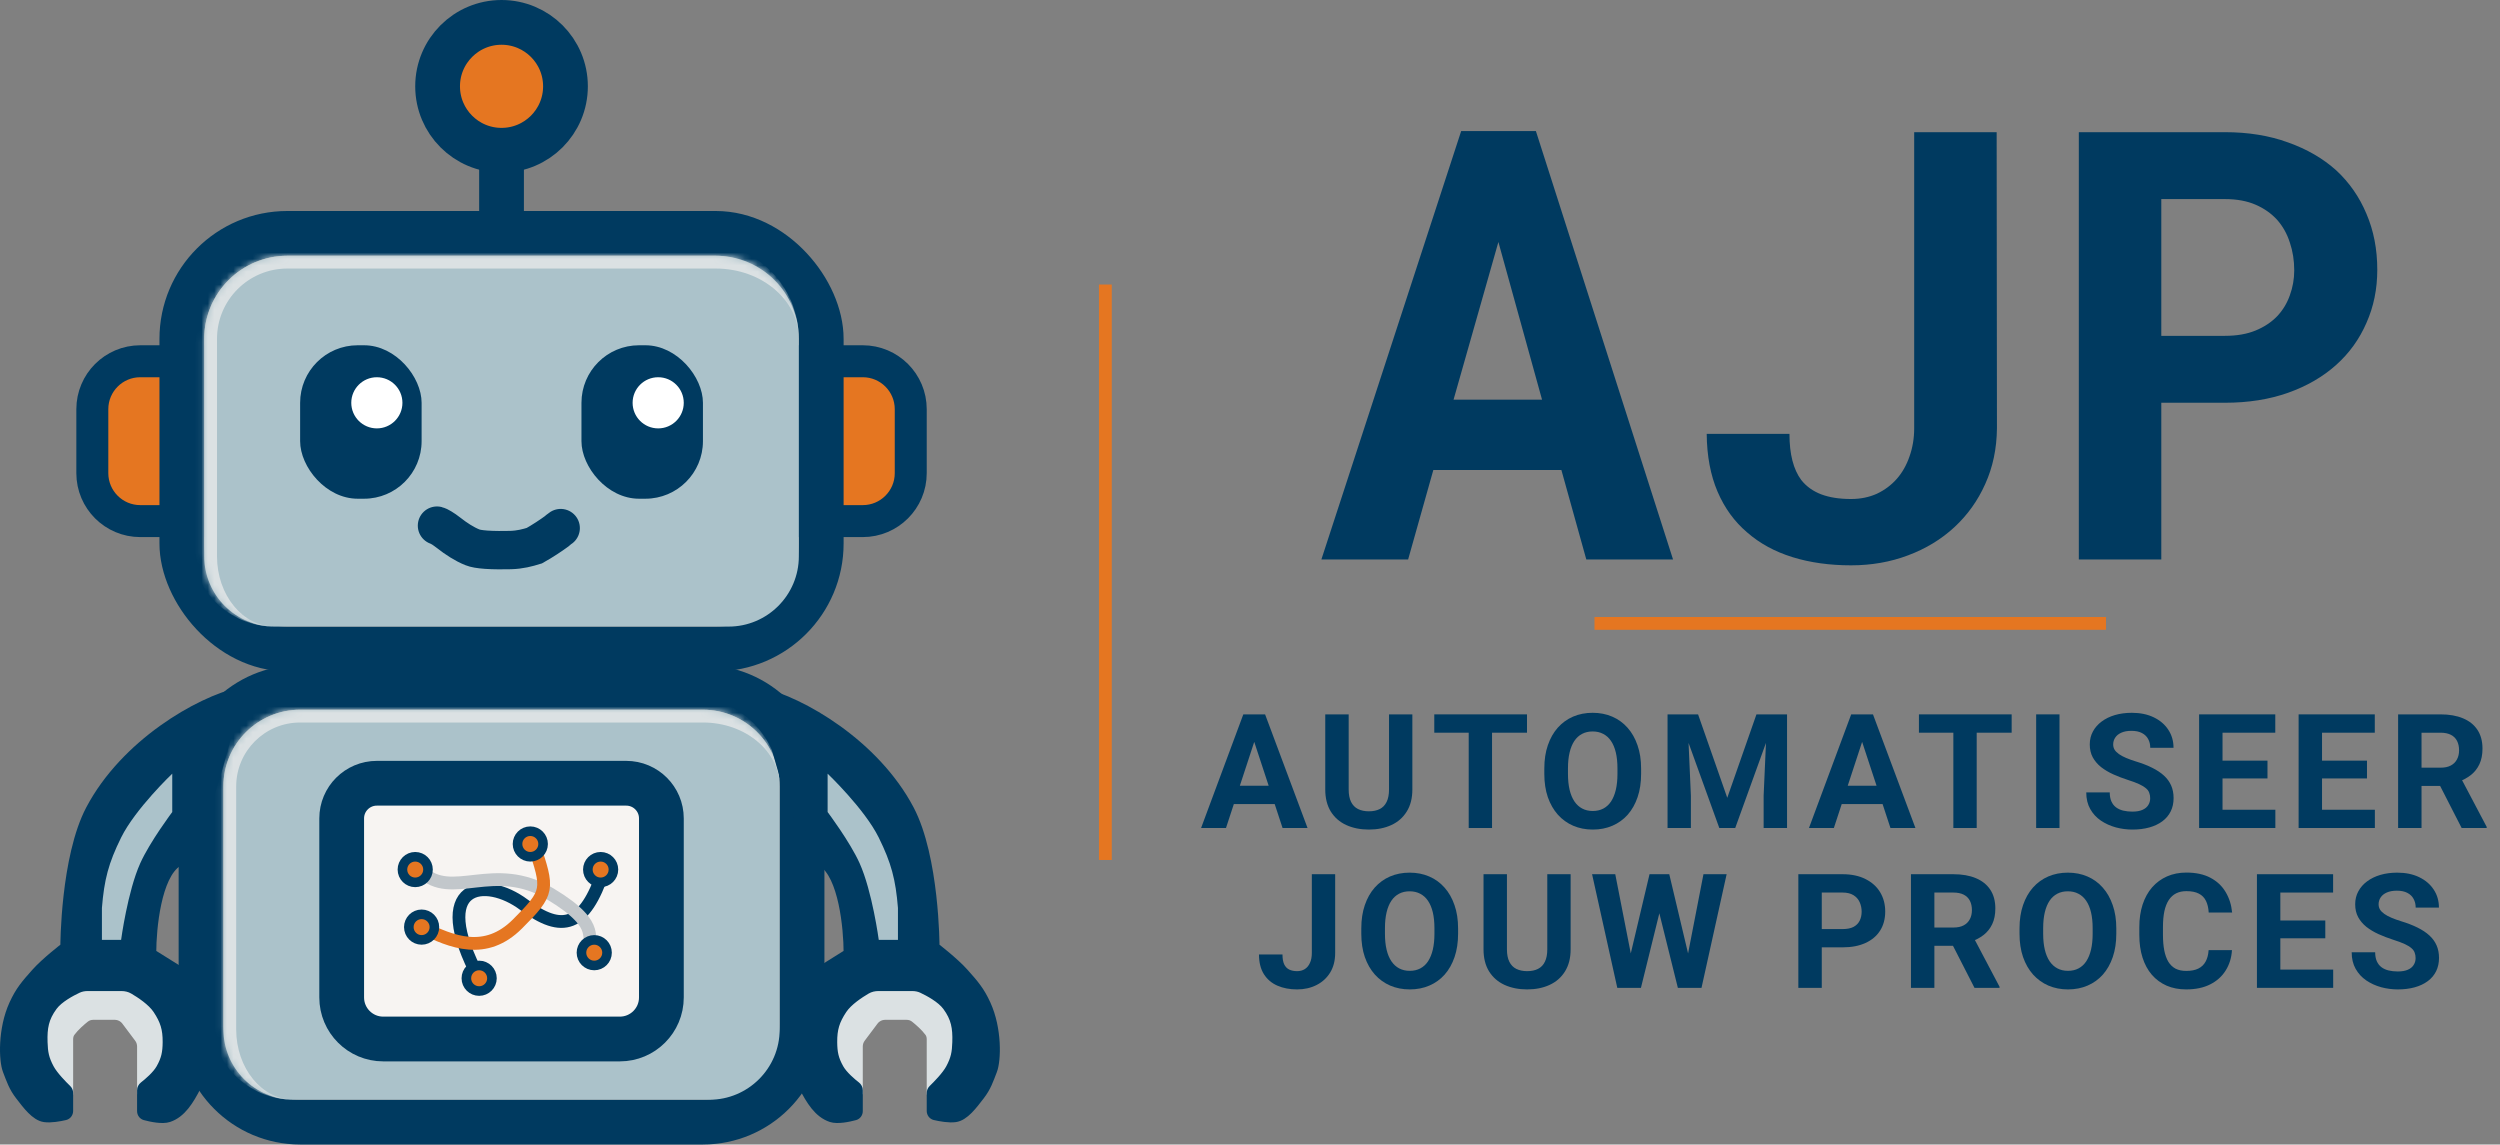 <svg width="391" height="179" viewBox="0 0 391 179" fill="none" xmlns="http://www.w3.org/2000/svg">
<rect x="0" y="0" width="391" height="179" fill="#808080" stroke="none"/>
<path d="M46.94 107.5H109.94C118.5 107.5 125.44 114.44 125.44 123V160C125.44 168.56 118.5 175.5 109.94 175.5H46.94C38.38 175.5 31.44 168.56 31.44 160V123C31.44 114.44 38.38 107.5 46.94 107.5Z" stroke="#003A60" stroke-width="7"/>
<mask id="path-2-inside-1_41_345" fill="white">
<path d="M34.94 123C34.94 116.373 40.312 111 46.94 111H109.94C116.567 111 121.94 116.373 121.94 123V161C121.94 167.075 117.015 172 110.94 172H45.94C39.865 172 34.94 167.075 34.94 161V123Z"/>
</mask>
<path d="M34.94 123C34.94 116.373 40.312 111 46.94 111H109.94C116.567 111 121.94 116.373 121.94 123V161C121.94 167.075 117.015 172 110.94 172H45.94C39.865 172 34.94 167.075 34.94 161V123Z" fill="#ABC2CA"/>
<path d="M32.94 123C32.94 115.268 39.208 109 46.94 109H107.94C115.672 109 121.94 115.268 121.94 123C121.94 117.477 116.567 113 109.94 113H46.94C41.417 113 36.94 117.477 36.94 123H32.94ZM121.94 172H34.94H121.94ZM45.94 172C38.76 172 32.94 166.18 32.94 159V123C32.94 115.268 39.208 109 46.94 109V113C41.417 113 36.94 117.477 36.94 123V161C36.94 167.075 40.969 172 45.94 172ZM121.94 111V172V111Z" fill="#DBE1E3" mask="url(#path-2-inside-1_41_345)"/>
<path d="M58.94 122.5H97.94C100.978 122.5 103.44 124.962 103.44 128V156C103.44 159.59 100.53 162.5 96.94 162.5H59.94C56.35 162.5 53.44 159.59 53.44 156V128C53.44 124.962 55.902 122.5 58.94 122.5Z" fill="#F7F4F2" stroke="#003A60" stroke-width="7"/>
<rect x="46.94" y="54" width="19" height="24" rx="9" fill="#003A60"/>
<circle cx="58.94" cy="63" r="4" fill="white"/>
<rect x="90.94" y="54" width="19" height="24" rx="9" fill="#003A60"/>
<circle cx="102.94" cy="63" r="4" fill="white"/>
<path d="M68.344 82.209C68.599 82.272 69.303 82.656 70.202 83.361C71.302 84.226 72.605 85.093 73.906 85.608C74.325 85.775 74.942 85.896 76.063 85.978C77.184 86.059 78.804 86.059 79.861 86.028C81.365 85.982 82.488 85.676 83.578 85.34C84.863 84.619 86.214 83.718 87.063 83.094C87.274 82.916 87.432 82.758 87.692 82.594" stroke="#003A60" stroke-width="6" stroke-linecap="round"/>
<path d="M74.94 153C66.94 138 75.94 137 81.94 141.5C87.94 146 91.44 145 94.377 136.25" stroke="#003A60" stroke-width="2" stroke-linecap="round"/>
<path d="M74.94 155C76.044 155 76.94 154.105 76.94 153C76.94 151.895 76.044 151 74.94 151C73.835 151 72.94 151.895 72.94 153C72.94 154.105 73.835 155 74.94 155Z" fill="#E57621" stroke="#003A60" stroke-width="1.5"/>
<path d="M93.94 138C95.044 138 95.94 137.105 95.94 136C95.94 134.895 95.044 134 93.94 134C92.835 134 91.94 134.895 91.94 136C91.94 137.105 92.835 138 93.94 138Z" fill="#E57621" stroke="#003A60" stroke-width="1.5"/>
<path d="M65.877 136.25C70.627 141 77.159 134.469 86.065 139.812C94.971 145.156 90.815 146.938 93.19 148.125" stroke="#C2C7CB" stroke-width="2" stroke-linecap="round"/>
<path d="M64.94 138C66.044 138 66.94 137.105 66.94 136C66.94 134.895 66.044 134 64.94 134C63.835 134 62.94 134.895 62.94 136C62.94 137.105 63.835 138 64.94 138Z" fill="#E57621" stroke="#003A60" stroke-width="1.5"/>
<path d="M92.94 151C94.044 151 94.94 150.105 94.94 149C94.94 147.895 94.044 147 92.94 147C91.835 147 90.94 147.895 90.94 149C90.94 150.105 91.835 151 92.94 151Z" fill="#E57621" stroke="#003A60" stroke-width="1.5"/>
<path d="M65.94 145C70.69 147.375 75.94 149.5 80.94 144.5C85.94 139.5 85.815 139.125 83.44 132" stroke="#E57621" stroke-width="2" stroke-linecap="round"/>
<path d="M82.94 134C84.044 134 84.94 133.105 84.94 132C84.94 130.895 84.044 130 82.94 130C81.835 130 80.94 130.895 80.94 132C80.94 133.105 81.835 134 82.94 134Z" fill="#E57621" stroke="#003A60" stroke-width="1.5"/>
<path d="M65.94 147C67.044 147 67.94 146.105 67.94 145C67.94 143.895 67.044 143 65.94 143C64.835 143 63.94 143.895 63.94 145C63.94 146.105 64.835 147 65.94 147Z" fill="#E57621" stroke="#003A60" stroke-width="1.5"/>
<path d="M10.94 162.531V170L5.94 165V155H26.94V165L21.94 170V163.667C21.94 163.234 21.8 162.813 21.54 162.467L19.54 159.8C19.162 159.296 18.57 159 17.94 159H14.583C14.165 159 13.757 159.13 13.43 159.39C12.837 159.862 11.86 160.701 11.231 161.556C11.025 161.837 10.94 162.183 10.94 162.531Z" fill="#DBE1E3" stroke="#DBE1E3"/>
<path d="M13.939 126.5C19.39 116.17 30.94 109.5 37.439 108C35.606 116.167 31.139 133 27.939 135C24.739 137 23.939 145.167 23.939 149L27.939 151.5C27.939 151.5 34.284 163.522 30.939 170C29.792 172.222 28.551 174.296 26.439 175C25.39 175.35 23.606 174.965 22.63 174.703C22.214 174.591 21.939 174.21 21.939 173.779V170.516C21.939 170.192 22.095 169.889 22.351 169.69C23.025 169.165 24.348 168.053 24.939 167C25.727 165.596 25.925 164.61 25.939 163C25.958 160.961 25.567 159.698 24.439 158C23.602 156.739 21.823 155.575 20.77 154.959C20.231 154.643 19.614 154.5 18.989 154.5H13.709C13.2 154.5 12.697 154.594 12.236 154.811C11.209 155.295 9.325 156.297 8.439 157.5C7.12 159.293 6.869 160.775 6.939 163C6.99 164.609 7.158 165.536 7.939 167C8.537 168.122 9.979 169.578 10.621 170.199C10.823 170.393 10.939 170.66 10.939 170.94V173.753C10.939 174.196 10.648 174.586 10.216 174.687C9.373 174.884 7.965 175.147 6.939 175C5.381 174.777 4.043 172.922 2.94 171.5C1.869 170.12 1.51 168.967 0.94 167.5C0.299 165.851 0.152 160.926 1.939 157C2.927 154.831 3.853 153.779 5.439 152C7.004 150.245 9.939 148 9.939 148C9.939 148 9.954 134.053 13.939 126.5Z" fill="#003A60" stroke="#003A60"/>
<path d="M18.94 147H15.94L15.94 142C16.3 137.562 16.969 134.993 18.94 131C21.154 126.515 26.94 121 26.94 121V127C26.94 127 23.453 131.641 21.94 135C19.957 139.405 18.94 147 18.94 147Z" fill="#ABC2CA"/>
<path d="M145.439 162.531V170L150.439 165V155H129.439V165L134.439 170V163.667C134.439 163.234 134.58 162.813 134.839 162.467L136.839 159.8C137.217 159.296 137.81 159 138.439 159H141.796C142.214 159 142.622 159.13 142.949 159.39C143.542 159.862 144.519 160.701 145.148 161.556C145.354 161.837 145.439 162.183 145.439 162.531Z" fill="#DBE1E3" stroke="#DBE1E3"/>
<path d="M142.44 126.5C136.989 116.17 125.439 109.5 118.94 108C120.773 116.167 125.24 133 128.44 135C131.64 137 132.44 145.167 132.44 149L128.44 151.5C128.44 151.5 122.095 163.522 125.44 170C126.587 172.222 127.828 174.296 129.94 175C130.989 175.35 132.773 174.965 133.75 174.703C134.165 174.591 134.44 174.21 134.44 173.779V170.516C134.44 170.192 134.284 169.889 134.028 169.69C133.354 169.165 132.031 168.053 131.44 167C130.652 165.596 130.455 164.61 130.44 163C130.422 160.961 130.812 159.698 131.94 158C132.778 156.739 134.556 155.575 135.609 154.959C136.148 154.643 136.765 154.5 137.39 154.5H142.67C143.179 154.5 143.683 154.594 144.143 154.811C145.17 155.295 147.054 156.297 147.94 157.5C149.259 159.293 149.51 160.775 149.44 163C149.39 164.609 149.221 165.536 148.44 167C147.842 168.122 146.4 169.578 145.758 170.199C145.557 170.393 145.44 170.66 145.44 170.94V173.753C145.44 174.196 145.732 174.586 146.163 174.687C147.006 174.884 148.414 175.147 149.44 175C150.998 174.777 152.336 172.922 153.439 171.5C154.51 170.12 154.869 168.967 155.439 167.5C156.08 165.851 156.227 160.926 154.44 157C153.452 154.831 152.526 153.779 150.94 152C149.375 150.245 146.44 148 146.44 148C146.44 148 146.426 134.053 142.44 126.5Z" fill="#003A60" stroke="#003A60"/>
<path d="M137.439 147H140.439L140.439 142C140.079 137.562 139.41 134.993 137.439 131C135.226 126.515 129.439 121 129.439 121V127C129.439 127 132.927 131.641 134.439 135C136.422 139.405 137.439 147 137.439 147Z" fill="#ABC2CA"/>
<path d="M21.94 56.5H29.44V81.5H21.94C17.798 81.5 14.44 78.142 14.44 74V64C14.44 59.858 17.798 56.5 21.94 56.5Z" fill="#E57621" stroke="#003A60" stroke-width="5"/>
<path d="M134.94 56.5H126.44V81.5H134.94C139.082 81.5 142.44 78.142 142.44 74V64C142.44 59.858 139.082 56.5 134.94 56.5Z" fill="#E57621" stroke="#003A60" stroke-width="5"/>
<rect x="28.44" y="36.5" width="100" height="65" rx="16.5" stroke="#003A60" stroke-width="7"/>
<mask id="path-28-inside-2_41_345" fill="white">
<path d="M31.94 53C31.94 45.82 37.76 40 44.94 40H111.94C119.12 40 124.94 45.82 124.94 53V87C124.94 93.075 120.015 98 113.94 98H42.94C36.865 98 31.94 93.075 31.94 87V53Z"/>
</mask>
<path d="M31.94 53C31.94 45.82 37.76 40 44.94 40H111.94C119.12 40 124.94 45.82 124.94 53V87C124.94 93.075 120.015 98 113.94 98H42.94C36.865 98 31.94 93.075 31.94 87V53Z" fill="#ABC2CA"/>
<path d="M29.94 53C29.94 44.716 36.656 38 44.94 38H109.94C118.224 38 124.94 44.716 124.94 53C124.94 46.925 119.12 42 111.94 42H44.94C38.865 42 33.94 46.925 33.94 53H29.94ZM124.94 98H31.94H124.94ZM42.94 98C35.76 98 29.94 92.18 29.94 85V53C29.94 44.716 36.656 38 44.94 38V42C38.865 42 33.94 46.925 33.94 53V87C33.94 93.075 37.969 98 42.94 98ZM124.94 40V98V40Z" fill="#DBE1E3" mask="url(#path-28-inside-2_41_345)"/>
<circle cx="78.44" cy="13.5" r="10" fill="#E57621" stroke="#003A60" stroke-width="7"/>
<rect x="74.94" y="26" width="7" height="7" fill="#003A60"/>
<rect x="46.94" y="54" width="19" height="24" rx="9" fill="#003A60"/>
<circle cx="58.94" cy="63" r="4" fill="white"/>
<rect x="90.94" y="54" width="19" height="24" rx="9" fill="#003A60"/>
<circle cx="102.94" cy="63" r="4" fill="white"/>
<path d="M68.344 82.209C68.599 82.272 69.303 82.656 70.202 83.361C71.302 84.226 72.605 85.093 73.906 85.608C74.325 85.775 74.942 85.896 76.063 85.978C77.184 86.059 78.804 86.059 79.861 86.028C81.365 85.982 82.488 85.676 83.578 85.34C84.863 84.619 86.214 83.718 87.063 83.094C87.274 82.916 87.432 82.758 87.692 82.594" stroke="#003A60" stroke-width="6" stroke-linecap="round"/>
<line x1="172.879" y1="44.5" x2="172.879" y2="134.5" stroke="#E57621" stroke-width="2"/>
<path d="M338.026 62.99V87.5H325.128V20.672H347.986C351.627 20.672 354.916 21.207 357.854 22.278C360.791 23.319 363.3 24.772 365.381 26.639C367.431 28.536 369.007 30.8 370.109 33.432C371.241 36.063 371.807 38.985 371.807 42.198C371.807 45.197 371.241 47.966 370.109 50.506C369.007 53.046 367.431 55.233 365.381 57.069C363.3 58.936 360.791 60.389 357.854 61.43C354.916 62.47 351.627 62.99 347.986 62.99H338.026ZM338.026 52.525H347.986C349.822 52.525 351.413 52.25 352.759 51.699C354.105 51.148 355.238 50.399 356.156 49.45C357.043 48.502 357.701 47.415 358.129 46.191C358.588 44.937 358.818 43.636 358.818 42.29C358.818 40.73 358.588 39.276 358.129 37.93C357.701 36.583 357.043 35.405 356.156 34.395C355.238 33.386 354.105 32.59 352.759 32.009C351.413 31.427 349.822 31.137 347.986 31.137H338.026V52.525Z" fill="#003A60"/>
<path d="M299.379 20.672H312.277L312.323 66.983C312.292 70.166 311.68 73.073 310.487 75.704C309.324 78.305 307.717 80.554 305.667 82.451C303.617 84.348 301.2 85.817 298.415 86.857C295.661 87.898 292.693 88.418 289.511 88.418C286.145 88.418 283.085 87.99 280.331 87.133C277.577 86.276 275.221 84.991 273.263 83.277C271.274 81.594 269.729 79.468 268.627 76.897C267.526 74.327 266.96 71.313 266.929 67.856H279.872C279.872 69.447 280.025 70.839 280.331 72.032C280.637 73.226 281.096 74.235 281.708 75.061C282.504 76.071 283.544 76.821 284.829 77.311C286.115 77.8 287.675 78.045 289.511 78.045C290.98 78.045 292.326 77.769 293.55 77.219C294.774 76.637 295.814 75.857 296.671 74.878C297.528 73.899 298.186 72.736 298.645 71.39C299.134 70.013 299.379 68.544 299.379 66.983V20.672Z" fill="#003A60"/>
<path d="M244.202 73.511H224.173L220.231 87.5H206.664L228.527 20.5H240.214L261.664 87.5H248.098L244.202 73.511ZM227.335 62.513H241.177L234.348 37.848L227.335 62.513Z" fill="#003A60"/>
<line x1="249.379" y1="97.5" x2="329.379" y2="97.5" stroke="#E57621" stroke-width="2"/>
<path d="M377.8 149.849C377.8 149.532 377.751 149.247 377.653 148.995C377.564 148.734 377.393 148.498 377.14 148.287C376.888 148.067 376.534 147.851 376.078 147.64C375.623 147.428 375.033 147.208 374.308 146.98C373.503 146.72 372.738 146.427 372.013 146.102C371.297 145.776 370.663 145.398 370.109 144.966C369.564 144.527 369.133 144.018 368.815 143.44C368.506 142.863 368.351 142.191 368.351 141.426C368.351 140.686 368.514 140.014 368.84 139.412C369.165 138.802 369.621 138.281 370.207 137.85C370.793 137.41 371.484 137.072 372.282 136.836C373.088 136.6 373.971 136.482 374.931 136.482C376.241 136.482 377.385 136.718 378.361 137.19C379.338 137.662 380.094 138.309 380.632 139.131C381.177 139.953 381.449 140.893 381.449 141.951H377.812C377.812 141.43 377.702 140.975 377.482 140.584C377.271 140.185 376.945 139.872 376.506 139.644C376.074 139.416 375.529 139.302 374.87 139.302C374.235 139.302 373.706 139.4 373.283 139.595C372.86 139.782 372.542 140.039 372.331 140.364C372.119 140.682 372.013 141.04 372.013 141.438C372.013 141.74 372.087 142.012 372.233 142.256C372.388 142.5 372.616 142.728 372.917 142.94C373.218 143.152 373.588 143.351 374.028 143.538C374.467 143.725 374.976 143.908 375.553 144.087C376.522 144.38 377.372 144.71 378.105 145.076C378.845 145.442 379.464 145.853 379.96 146.309C380.457 146.765 380.831 147.282 381.083 147.859C381.336 148.437 381.462 149.092 381.462 149.825C381.462 150.598 381.311 151.29 381.01 151.9C380.709 152.51 380.274 153.027 379.704 153.45C379.134 153.873 378.455 154.195 377.665 154.415C376.876 154.634 375.993 154.744 375.016 154.744C374.137 154.744 373.271 154.63 372.416 154.402C371.562 154.166 370.785 153.812 370.085 153.34C369.393 152.868 368.84 152.266 368.425 151.534C368.01 150.801 367.802 149.935 367.802 148.934H371.476C371.476 149.487 371.562 149.955 371.733 150.337C371.904 150.72 372.144 151.029 372.453 151.265C372.77 151.501 373.145 151.672 373.576 151.778C374.015 151.884 374.496 151.937 375.016 151.937C375.651 151.937 376.172 151.847 376.579 151.668C376.994 151.489 377.299 151.241 377.494 150.923C377.698 150.606 377.8 150.248 377.8 149.849Z" fill="#003A60"/>
<path d="M364.91 151.644V154.5H355.45V151.644H364.91ZM356.646 136.727V154.5H352.984V136.727H356.646ZM363.677 143.965V146.749H355.45V143.965H363.677ZM364.898 136.727V139.595H355.45V136.727H364.898Z" fill="#003A60"/>
<path d="M345.429 148.604H349.079C349.006 149.8 348.677 150.862 348.091 151.79C347.513 152.718 346.703 153.442 345.661 153.963C344.628 154.484 343.383 154.744 341.926 154.744C340.787 154.744 339.765 154.549 338.862 154.158C337.959 153.759 337.186 153.19 336.543 152.449C335.908 151.709 335.424 150.813 335.09 149.764C334.756 148.714 334.59 147.538 334.59 146.236V145.003C334.59 143.701 334.76 142.525 335.102 141.475C335.452 140.417 335.949 139.518 336.592 138.777C337.243 138.037 338.02 137.467 338.923 137.068C339.826 136.67 340.836 136.47 341.95 136.47C343.432 136.47 344.681 136.739 345.698 137.276C346.723 137.813 347.517 138.554 348.078 139.498C348.648 140.442 348.99 141.516 349.104 142.72H345.442C345.401 142.004 345.259 141.398 345.014 140.901C344.77 140.397 344.4 140.018 343.904 139.766C343.415 139.506 342.764 139.375 341.95 139.375C341.34 139.375 340.807 139.489 340.351 139.717C339.896 139.945 339.513 140.291 339.204 140.755C338.895 141.219 338.663 141.805 338.508 142.513C338.362 143.213 338.288 144.035 338.288 144.979V146.236C338.288 147.155 338.358 147.965 338.496 148.665C338.634 149.357 338.846 149.943 339.131 150.423C339.424 150.895 339.798 151.253 340.254 151.497C340.718 151.733 341.275 151.851 341.926 151.851C342.691 151.851 343.322 151.729 343.818 151.485C344.315 151.241 344.693 150.879 344.953 150.398C345.222 149.918 345.381 149.32 345.429 148.604Z" fill="#003A60"/>
<path d="M330.99 145.198V146.041C330.99 147.391 330.807 148.604 330.441 149.678C330.074 150.752 329.558 151.668 328.89 152.425C328.223 153.174 327.426 153.747 326.498 154.146C325.578 154.545 324.557 154.744 323.434 154.744C322.319 154.744 321.298 154.545 320.37 154.146C319.45 153.747 318.653 153.174 317.977 152.425C317.302 151.668 316.777 150.752 316.403 149.678C316.036 148.604 315.853 147.391 315.853 146.041V145.198C315.853 143.839 316.036 142.627 316.403 141.561C316.769 140.486 317.286 139.571 317.953 138.814C318.628 138.057 319.426 137.479 320.345 137.081C321.273 136.682 322.295 136.482 323.409 136.482C324.532 136.482 325.554 136.682 326.473 137.081C327.401 137.479 328.199 138.057 328.866 138.814C329.541 139.571 330.062 140.486 330.428 141.561C330.803 142.627 330.99 143.839 330.99 145.198ZM327.291 146.041V145.174C327.291 144.23 327.206 143.4 327.035 142.684C326.864 141.967 326.612 141.365 326.278 140.877C325.944 140.389 325.538 140.022 325.057 139.778C324.577 139.526 324.028 139.4 323.409 139.4C322.791 139.4 322.242 139.526 321.761 139.778C321.289 140.022 320.887 140.389 320.553 140.877C320.227 141.365 319.979 141.967 319.808 142.684C319.637 143.4 319.552 144.23 319.552 145.174V146.041C319.552 146.976 319.637 147.806 319.808 148.531C319.979 149.247 320.232 149.853 320.565 150.35C320.899 150.838 321.306 151.208 321.786 151.46C322.266 151.713 322.815 151.839 323.434 151.839C324.052 151.839 324.602 151.713 325.082 151.46C325.562 151.208 325.965 150.838 326.29 150.35C326.616 149.853 326.864 149.247 327.035 148.531C327.206 147.806 327.291 146.976 327.291 146.041Z" fill="#003A60"/>
<path d="M298.875 136.727H305.503C306.862 136.727 308.03 136.93 309.007 137.337C309.991 137.744 310.748 138.346 311.277 139.144C311.806 139.941 312.071 140.922 312.071 142.085C312.071 143.038 311.908 143.855 311.582 144.539C311.265 145.215 310.813 145.78 310.227 146.236C309.649 146.683 308.97 147.042 308.189 147.31L307.029 147.92H301.267L301.243 145.064H305.528C306.17 145.064 306.704 144.95 307.127 144.722C307.55 144.494 307.867 144.177 308.079 143.77C308.299 143.363 308.408 142.891 308.408 142.354C308.408 141.784 308.303 141.292 308.091 140.877C307.879 140.462 307.558 140.145 307.127 139.925C306.695 139.705 306.154 139.595 305.503 139.595H302.537V154.5H298.875V136.727ZM308.811 154.5L304.759 146.578L308.628 146.553L312.73 154.329V154.5H308.811Z" fill="#003A60"/>
<path d="M288.183 148.165H283.654V145.308H288.183C288.883 145.308 289.452 145.194 289.892 144.966C290.331 144.73 290.653 144.405 290.856 143.99C291.06 143.575 291.161 143.107 291.161 142.586C291.161 142.057 291.06 141.565 290.856 141.109C290.653 140.653 290.331 140.287 289.892 140.01C289.452 139.734 288.883 139.595 288.183 139.595H284.924V154.5H281.261V136.727H288.183C289.574 136.727 290.767 136.979 291.76 137.483C292.76 137.98 293.525 138.667 294.054 139.546C294.583 140.425 294.848 141.43 294.848 142.562C294.848 143.709 294.583 144.702 294.054 145.54C293.525 146.378 292.76 147.025 291.76 147.481C290.767 147.937 289.574 148.165 288.183 148.165Z" fill="#003A60"/>
<path d="M254.446 151.68L257.986 136.727H259.963L260.415 139.217L256.643 154.5H254.519L254.446 151.68ZM252.627 136.727L255.556 151.68L255.312 154.5H252.944L249.001 136.727H252.627ZM263.528 151.619L266.421 136.727H270.046L266.115 154.5H263.747L263.528 151.619ZM261.074 136.727L264.638 151.741L264.541 154.5H262.417L258.62 139.205L259.109 136.727H261.074Z" fill="#003A60"/>
<path d="M241.996 136.727H245.646V148.47C245.646 149.837 245.353 150.988 244.767 151.924C244.189 152.86 243.387 153.564 242.362 154.036C241.345 154.508 240.173 154.744 238.846 154.744C237.52 154.744 236.34 154.508 235.306 154.036C234.281 153.564 233.475 152.86 232.889 151.924C232.312 150.988 232.023 149.837 232.023 148.47V136.727H235.685V148.47C235.685 149.267 235.811 149.918 236.063 150.423C236.316 150.927 236.678 151.298 237.15 151.534C237.63 151.77 238.195 151.888 238.846 151.888C239.514 151.888 240.079 151.77 240.543 151.534C241.015 151.298 241.373 150.927 241.617 150.423C241.87 149.918 241.996 149.267 241.996 148.47V136.727Z" fill="#003A60"/>
<path d="M228.045 145.198V146.041C228.045 147.391 227.862 148.604 227.495 149.678C227.129 150.752 226.612 151.668 225.945 152.425C225.278 153.174 224.48 153.747 223.552 154.146C222.633 154.545 221.612 154.744 220.489 154.744C219.374 154.744 218.352 154.545 217.425 154.146C216.505 153.747 215.707 153.174 215.032 152.425C214.357 151.668 213.832 150.752 213.457 149.678C213.091 148.604 212.908 147.391 212.908 146.041V145.198C212.908 143.839 213.091 142.627 213.457 141.561C213.823 140.486 214.34 139.571 215.008 138.814C215.683 138.057 216.481 137.479 217.4 137.081C218.328 136.682 219.349 136.482 220.464 136.482C221.587 136.482 222.608 136.682 223.528 137.081C224.456 137.479 225.253 138.057 225.921 138.814C226.596 139.571 227.117 140.486 227.483 141.561C227.858 142.627 228.045 143.839 228.045 145.198ZM224.346 146.041V145.174C224.346 144.23 224.26 143.4 224.09 142.684C223.919 141.967 223.666 141.365 223.333 140.877C222.999 140.389 222.592 140.022 222.112 139.778C221.632 139.526 221.083 139.4 220.464 139.4C219.846 139.4 219.296 139.526 218.816 139.778C218.344 140.022 217.941 140.389 217.608 140.877C217.282 141.365 217.034 141.967 216.863 142.684C216.692 143.4 216.607 144.23 216.607 145.174V146.041C216.607 146.976 216.692 147.806 216.863 148.531C217.034 149.247 217.286 149.853 217.62 150.35C217.954 150.838 218.36 151.208 218.841 151.46C219.321 151.713 219.87 151.839 220.489 151.839C221.107 151.839 221.656 151.713 222.136 151.46C222.617 151.208 223.019 150.838 223.345 150.35C223.67 149.853 223.919 149.247 224.09 148.531C224.26 147.806 224.346 146.976 224.346 146.041Z" fill="#003A60"/>
<path d="M205.17 149.043V136.727H208.82V149.043C208.82 150.232 208.56 151.253 208.039 152.107C207.518 152.954 206.806 153.605 205.903 154.061C205.007 154.516 203.998 154.744 202.875 154.744C201.712 154.744 200.682 154.549 199.787 154.158C198.892 153.768 198.188 153.169 197.675 152.364C197.162 151.55 196.906 150.521 196.906 149.275H200.58C200.58 149.926 200.67 150.443 200.849 150.826C201.036 151.208 201.301 151.481 201.642 151.644C201.984 151.806 202.395 151.888 202.875 151.888C203.339 151.888 203.742 151.778 204.084 151.558C204.426 151.338 204.69 151.017 204.877 150.594C205.073 150.171 205.17 149.654 205.17 149.043Z" fill="#003A60"/>
<path d="M375.065 111.727H381.694C383.053 111.727 384.22 111.93 385.197 112.337C386.182 112.744 386.939 113.346 387.468 114.144C387.997 114.941 388.261 115.922 388.261 117.085C388.261 118.038 388.098 118.855 387.773 119.539C387.455 120.215 387.004 120.78 386.418 121.236C385.84 121.683 385.16 122.042 384.379 122.31L383.219 122.92H377.458L377.433 120.064H381.718C382.361 120.064 382.894 119.95 383.317 119.722C383.74 119.494 384.058 119.177 384.269 118.77C384.489 118.363 384.599 117.891 384.599 117.354C384.599 116.784 384.493 116.292 384.281 115.877C384.07 115.462 383.748 115.145 383.317 114.925C382.886 114.705 382.345 114.595 381.694 114.595H378.727V129.5H375.065V111.727ZM385.002 129.5L380.949 121.578L384.819 121.553L388.92 129.329V129.5H385.002Z" fill="#003A60"/>
<path d="M371.429 126.644V129.5H361.969V126.644H371.429ZM363.165 111.727V129.5H359.503V111.727H363.165ZM370.196 118.965V121.749H361.969V118.965H370.196ZM371.417 111.727V114.595H361.969V111.727H371.417Z" fill="#003A60"/>
<path d="M355.866 126.644V129.5H346.406V126.644H355.866ZM347.602 111.727V129.5H343.94V111.727H347.602ZM354.634 118.965V121.749H346.406V118.965H354.634ZM355.854 111.727V114.595H346.406V111.727H355.854Z" fill="#003A60"/>
<path d="M336.288 124.849C336.288 124.532 336.239 124.247 336.141 123.995C336.052 123.734 335.881 123.498 335.629 123.287C335.376 123.067 335.022 122.851 334.567 122.64C334.111 122.428 333.521 122.208 332.797 121.98C331.991 121.72 331.226 121.427 330.502 121.102C329.786 120.776 329.151 120.398 328.597 119.966C328.052 119.527 327.621 119.018 327.303 118.44C326.994 117.863 326.84 117.191 326.84 116.426C326.84 115.686 327.002 115.014 327.328 114.412C327.653 113.802 328.109 113.281 328.695 112.85C329.281 112.41 329.973 112.072 330.77 111.836C331.576 111.6 332.459 111.482 333.419 111.482C334.729 111.482 335.873 111.718 336.849 112.19C337.826 112.662 338.583 113.309 339.12 114.131C339.665 114.953 339.938 115.893 339.938 116.951H336.3C336.3 116.43 336.19 115.975 335.97 115.584C335.759 115.185 335.433 114.872 334.994 114.644C334.563 114.416 334.017 114.302 333.358 114.302C332.723 114.302 332.194 114.4 331.771 114.595C331.348 114.782 331.031 115.039 330.819 115.364C330.608 115.682 330.502 116.04 330.502 116.438C330.502 116.74 330.575 117.012 330.721 117.256C330.876 117.5 331.104 117.728 331.405 117.94C331.706 118.152 332.076 118.351 332.516 118.538C332.955 118.725 333.464 118.908 334.042 119.087C335.01 119.38 335.861 119.71 336.593 120.076C337.334 120.442 337.952 120.853 338.448 121.309C338.945 121.765 339.319 122.282 339.572 122.859C339.824 123.437 339.95 124.092 339.95 124.825C339.95 125.598 339.799 126.29 339.498 126.9C339.197 127.51 338.762 128.027 338.192 128.45C337.622 128.873 336.943 129.195 336.154 129.415C335.364 129.634 334.481 129.744 333.505 129.744C332.626 129.744 331.759 129.63 330.905 129.402C330.05 129.166 329.273 128.812 328.573 128.34C327.881 127.868 327.328 127.266 326.913 126.534C326.498 125.801 326.29 124.935 326.29 123.934H329.965C329.965 124.487 330.05 124.955 330.221 125.337C330.392 125.72 330.632 126.029 330.941 126.265C331.259 126.501 331.633 126.672 332.064 126.778C332.504 126.884 332.984 126.937 333.505 126.937C334.139 126.937 334.66 126.847 335.067 126.668C335.482 126.489 335.787 126.241 335.983 125.923C336.186 125.606 336.288 125.248 336.288 124.849Z" fill="#003A60"/>
<path d="M322.105 111.727V129.5H318.455V111.727H322.105Z" fill="#003A60"/>
<path d="M309.155 111.727V129.5H305.505V111.727H309.155ZM314.623 111.727V114.595H300.121V111.727H314.623Z" fill="#003A60"/>
<path d="M291.651 114.766L286.817 129.5H282.923L289.527 111.727H292.005L291.651 114.766ZM295.667 129.5L290.821 114.766L290.43 111.727H292.933L299.573 129.5H295.667ZM295.448 122.884V125.752H286.06V122.884H295.448Z" fill="#003A60"/>
<path d="M262.478 111.727H265.578L270.144 124.776L274.709 111.727H277.81L271.389 129.5H268.899L262.478 111.727ZM260.805 111.727H263.894L264.455 124.446V129.5H260.805V111.727ZM276.394 111.727H279.494V129.5H275.832V124.446L276.394 111.727Z" fill="#003A60"/>
<path d="M256.669 120.198V121.041C256.669 122.391 256.486 123.604 256.119 124.678C255.753 125.752 255.236 126.668 254.569 127.425C253.902 128.174 253.104 128.747 252.177 129.146C251.257 129.545 250.236 129.744 249.113 129.744C247.998 129.744 246.976 129.545 246.049 129.146C245.129 128.747 244.331 128.174 243.656 127.425C242.981 126.668 242.456 125.752 242.081 124.678C241.715 123.604 241.532 122.391 241.532 121.041V120.198C241.532 118.839 241.715 117.627 242.081 116.561C242.448 115.486 242.964 114.571 243.632 113.814C244.307 113.057 245.105 112.479 246.024 112.081C246.952 111.682 247.973 111.482 249.088 111.482C250.211 111.482 251.233 111.682 252.152 112.081C253.08 112.479 253.877 113.057 254.545 113.814C255.22 114.571 255.741 115.486 256.107 116.561C256.482 117.627 256.669 118.839 256.669 120.198ZM252.97 121.041V120.174C252.97 119.23 252.885 118.4 252.714 117.684C252.543 116.967 252.29 116.365 251.957 115.877C251.623 115.389 251.216 115.022 250.736 114.778C250.256 114.526 249.707 114.4 249.088 114.4C248.47 114.4 247.92 114.526 247.44 114.778C246.968 115.022 246.565 115.389 246.232 115.877C245.906 116.365 245.658 116.967 245.487 117.684C245.316 118.4 245.231 119.23 245.231 120.174V121.041C245.231 121.976 245.316 122.806 245.487 123.531C245.658 124.247 245.91 124.853 246.244 125.35C246.578 125.838 246.984 126.208 247.465 126.46C247.945 126.713 248.494 126.839 249.113 126.839C249.731 126.839 250.28 126.713 250.76 126.46C251.241 126.208 251.643 125.838 251.969 125.35C252.295 124.853 252.543 124.247 252.714 123.531C252.885 122.806 252.97 121.976 252.97 121.041Z" fill="#003A60"/>
<path d="M233.355 111.727V129.5H229.705V111.727H233.355ZM238.823 111.727V114.595H224.322V111.727H238.823Z" fill="#003A60"/>
<path d="M217.243 111.727H220.893V123.47C220.893 124.837 220.6 125.988 220.014 126.924C219.436 127.86 218.635 128.564 217.609 129.036C216.592 129.508 215.42 129.744 214.094 129.744C212.767 129.744 211.587 129.508 210.553 129.036C209.528 128.564 208.722 127.86 208.136 126.924C207.559 125.988 207.27 124.837 207.27 123.47V111.727H210.932V123.47C210.932 124.267 211.058 124.918 211.31 125.423C211.563 125.927 211.925 126.298 212.397 126.534C212.877 126.77 213.442 126.888 214.094 126.888C214.761 126.888 215.326 126.77 215.79 126.534C216.262 126.298 216.62 125.927 216.865 125.423C217.117 124.918 217.243 124.267 217.243 123.47V111.727Z" fill="#003A60"/>
<path d="M196.578 114.766L191.744 129.5H187.85L194.454 111.727H196.932L196.578 114.766ZM200.594 129.5L195.748 114.766L195.357 111.727H197.86L204.5 129.5H200.594ZM200.374 122.884V125.752H190.987V122.884H200.374Z" fill="#003A60"/>
</svg>
